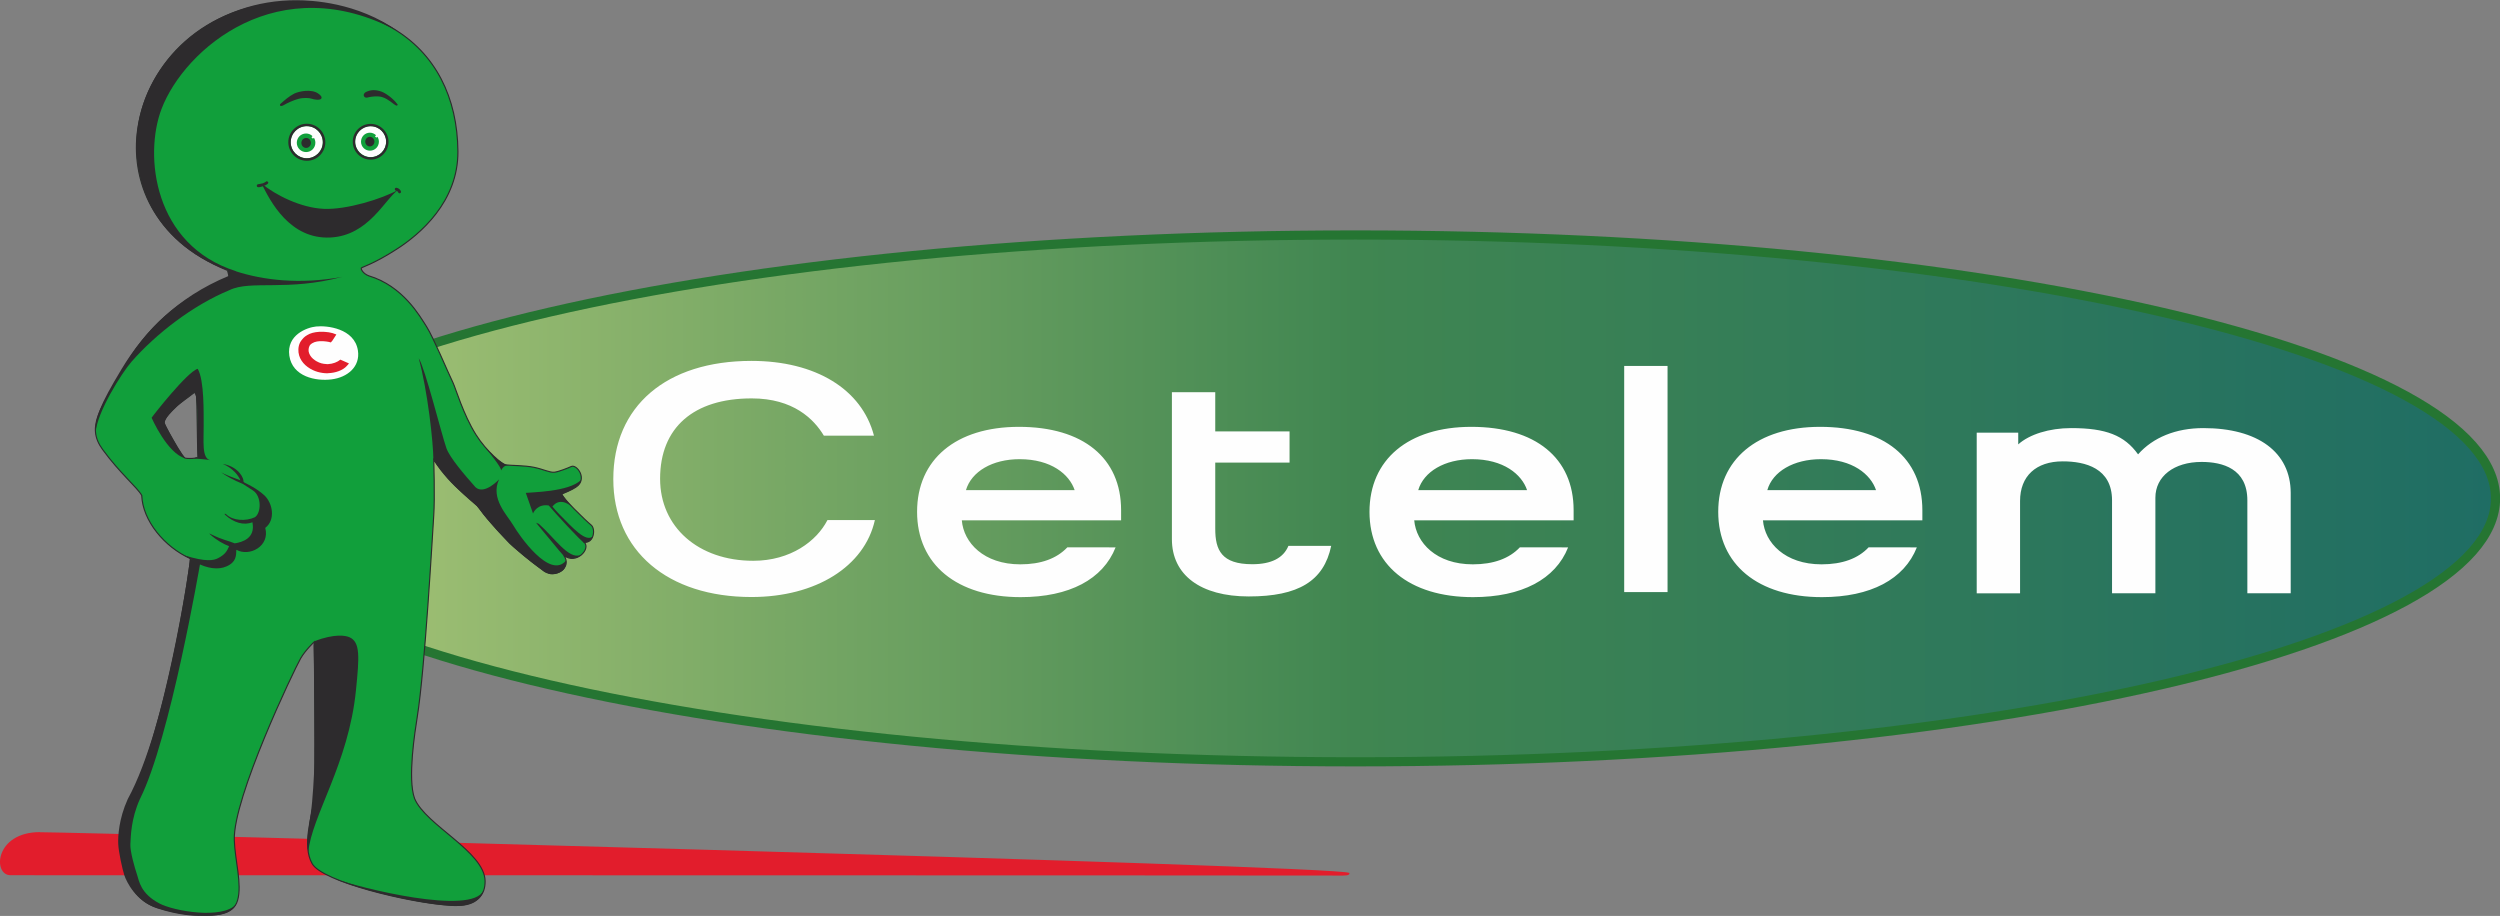 <svg xmlns="http://www.w3.org/2000/svg" version="1.1" x="0" y="0" viewBox="0 0 2180 798.7" preserveAspectRatio="xMidYMid meet" xml:space="preserve"><rect x="0" y="0" width="2180" height="798.7" fill="#808080" stroke="none"/><style>.s0{fill:#E21D2C;}.s1{fill:#119F3B;}.s2{fill:none;stroke-width:1;stroke:#2D2B2D;}.s3{fill:#FEFEFE;}.s4{fill:#2D2B2D;}</style><g id="Layer_1_1_"><g id="Calque_x0020_1"><g id="_264549168"><path id="_264549192" d="M34.9 725.6c-39.6 0-41.4 37.6-25.7 37.6 107.2 0 1102.6 0.1 1161.8 0.3 5 0 5.9-0.9 5.7-2.3 -9.9-6.6-1107.3-35.5-1141.8-35.5H34.9z" fill="#E21D2C"/></g><linearGradient id="SVGID_1_" gradientUnits="userSpaceOnUse" x1="206.5" y1="272.8" x2="2204.5" y2="272.8" gradientTransform="matrix(0.995 0 0 -0.995 -17.572 706.146)"><stop offset="0" stop-color="#AFC979"/><!-- Made for www.totalmoney.sk --><stop offset="0.5" stop-color="#408651"/><stop offset="1" stop-color="#1F6D64"/></linearGradient><path d="M187.9 434.6c0 127 445.1 229.7 994.1 229.7 549 0 994.1-102.8 994.1-229.7 0-126.9-445-229.7-994.1-229.7C633 204.9 187.9 307.8 187.9 434.6L187.9 434.6z" style="fill:url(#SVGID_1_);stroke-width:8;stroke:#257532"/><g id="_264549504"><path id="_264549432" d="M502.5 424.6c10.1-7 0.4-20-4.3-17.8 -2.7 1.2-10.7 4.5-14.8 5 -4.1 0.4-9.5-2.6-17.8-4.3 -8.4-1.7-19.5-1.5-24.7-2.1 -2.6-0.3-16.6-11.5-25.9-26.4 -11.1-17.7-17.6-40.3-20-45.3 -4.4-9-17.2-39.7-23-48.8 -5.8-9-20.4-35.4-50.5-44.4 -5-1.9-7-6-6.4-6.8 0.5-0.8 10.8-3.5 30.9-16.5 20.1-12.9 53.6-41.2 53.3-85.2 -0.4-46.9-19.5-85.7-57.5-107.7C303.7 2.2 267.8 1.6 254.9 1.8c-77.2 1.1-126.4 53.4-134.8 110.8 -6.4 43.8 12.8 96.5 78.3 123.2l2 8.1c-43.1 13.9-73.7 43.6-92.7 77.7 -19 34.1-33.3 49.9-18.2 70.5 15 20.6 30.1 32.9 34.1 40 0.8 22.1 19.9 45 42.4 55.1 0.4 7.9-24 158.3-53.1 209.6 -7.9 17.4-7.9 32.9-8.3 39.2 -0.4 6.4 3.9 21.1 5.8 26.7 1.8 5.5 7.1 22.4 26.1 28.5 19 6.1 35.6 7.1 42.2 6.9 6.6-0.3 24.6 1.1 28.5-13 4-14-2.3-34.5-2.9-52.5 -1.1-37 52-148.1 57.8-158.3 4.1-7.2 11.9-14.5 11.9-14.5s1.6 123.1-0.2 137.9c-1.8 14.8-10.6 39.6-1.6 55.5 9 15.9 85 34.1 119.3 36.2 0 0 32 4.5 31.5-21.1 -0.5-25.6-51.8-48.6-61.5-71.9 -6.3-17.4 0.5-59.4 2.3-70.9 6.8-42.2 13.3-159.5 14.4-175.6 1.1-16.1 0-48.9 0-48.9 17 26.1 35 34.5 40.7 43.4 5.9 8.9 22.9 26.4 25.8 29.6 1.5 1.7 18.5 15.8 29.6 24 9.7 7.1 25.3-2.9 17.2-13.8 10.6 8.9 24.1-5.5 17.9-11.3 8.4 1.1 10.3-11.7 5.9-15.1 -4.3-3.4-25.8-24.4-25.6-26.9C492.1 429.9 498.2 427.6 502.5 424.6L502.5 424.6zM169.9 399.5L169.9 399.5c-1.4 0.4-7.2 0.4-8.4 0 -1.2-0.4-4.3-5.2-6.1-8.2 -5.7-9.5-11.6-20-12.2-22.5 -0.8-3.6 7.3-11.3 10.3-14.2 2.9-3 11.7-8.9 15.7-12.2 0 0 1.5-0.7 2.2 3.5 0.4 2.1 0.8 46.2 1.2 52.7C172.6 398.7 171.2 399.1 169.9 399.5L169.9 399.5z" fill="#119F3B"/></g><g id="_264549000"><path id="_264549528" d="M502.5 424.6c10.1-7 0.4-20-4.3-17.8 -2.7 1.2-10.7 4.5-14.8 5 -4.1 0.4-9.5-2.6-17.8-4.3 -8.4-1.7-19.5-1.5-24.7-2.1 -2.6-0.3-16.6-11.5-25.9-26.4 -11.1-17.7-17.6-40.3-20-45.3 -4.4-9-17.2-39.7-23-48.8 -5.8-9-20.4-35.4-50.5-44.4 -5-1.9-7-6-6.4-6.8 0.5-0.8 10.8-3.5 30.9-16.5 20.1-12.9 53.6-41.2 53.3-85.2 -0.4-46.9-19.5-85.7-57.5-107.7C303.7 2.2 267.8 1.6 254.9 1.8c-77.2 1.1-126.4 53.4-134.8 110.8 -6.4 43.8 12.8 96.5 78.3 123.2" class="s2"/><line id="_264549312" x1="198.4" y1="235.7" x2="200.4" y2="243.8" class="s2"/><path id="_264549696" d="M200.4 243.8c-43.1 13.9-73.7 43.6-92.7 77.7 -19 34.1-33.3 49.9-18.2 70.5 15 20.6 30.1 32.9 34.1 40 0.8 22.1 19.9 45 42.4 55.1 0.4 7.9-24 158.3-53.1 209.6 -7.9 17.4-7.9 32.9-8.3 39.2 -0.4 6.4 3.9 21.1 5.8 26.7 1.8 5.5 7.1 22.4 26.1 28.5 19 6.1 35.6 7.1 42.2 6.9 6.6-0.3 24.6 1.1 28.5-13 4-14-2.3-34.5-2.9-52.5 -1.1-37 52-148.1 57.8-158.3 4.1-7.2 11.9-14.5 11.9-14.5s1.6 123.1-0.2 137.9c-1.8 14.8-10.6 39.6-1.6 55.5 9 15.9 85 34.1 119.3 36.2 0 0 32 4.5 31.5-21.1 -0.5-25.6-51.8-48.6-61.5-71.9 -6.3-17.4 0.5-59.4 2.3-70.9 6.8-42.2 13.3-159.5 14.4-175.6 1.1-16.1 0-48.9 0-48.9 17 26.1 35 34.5 40.7 43.4 5.9 8.9 22.9 26.4 25.8 29.6 1.5 1.7 18.5 15.8 29.6 24 9.7 7.1 25.3-2.9 17.2-13.8 10.6 8.9 24.1-5.5 17.9-11.3 8.4 1.1 10.3-11.7 5.9-15.1 -4.3-3.4-25.8-24.4-25.6-26.9 2.4-1 8.5-3.3 12.8-6.2M169.9 399.5c-1.4 0.4-7.2 0.4-8.4 0 -1.2-0.4-4.3-5.2-6.1-8.2 -5.7-9.5-11.6-20-12.2-22.5 -0.8-3.6 7.3-11.3 10.3-14.2 2.9-3 11.7-8.9 15.7-12.2 0 0 1.5-0.7 2.2 3.5 0.4 2.1 0.8 46.2 1.2 52.7C172.6 398.7 171.2 399.1 169.9 399.5" class="s2"/></g><g id="_264550344"><path id="_264550080" d="M323.2 110c-7.5 0-13.5 6.1-13.5 13.5 0 7.5 6.1 13.5 13.5 13.5 7.5 0 13.5-6.1 13.5-13.5C336.7 116.1 330.6 110 323.2 110z" fill="#FEFEFE"/><path id="_264550272" d="M323.2 108c-8.6 0-15.6 7-15.6 15.6 0 8.6 7 15.6 15.6 15.6 8.6 0 15.6-7 15.6-15.6C338.7 115 331.7 108 323.2 108zM323.2 137.1L323.2 137.1c-7.5 0-13.5-6.1-13.5-13.5 0-7.5 6.1-13.5 13.5-13.5 7.5 0 13.5 6.1 13.5 13.5C336.7 131 330.6 137.1 323.2 137.1z" fill="#2D2B2D"/><path id="_264550488" d="M329.1 119.3l-1 0.7 -1.1-1.1 0.9-1c-1.4-1.3-3.3-2.2-5.3-2.2 -4.4 0-7.8 3.5-7.8 7.9 0 4.3 3.5 7.8 7.8 7.8 4.3 0 7.8-3.5 7.8-7.8C330.4 121.9 329.9 120.5 329.1 119.3L329.1 119.3z" fill="#119F3B"/><path id="_264549864" d="M326.5 123.5c0 2.3-1.8 4.2-4 4.2 -2.2 0-4-1.9-4-4.2 0-2.3 1.8-4.2 4-4.2C324.7 119.3 326.5 121.2 326.5 123.5z" fill="#2D2B2D"/><path id="_264550416" d="M267.5 110c-7.7 0-14 6.3-14 14 0 7.7 6.3 14 14 14 7.7 0 14-6.3 14-14C281.5 116.3 275.2 110 267.5 110z" fill="#FEFEFE"/><path id="_264550440" d="M267.5 107.9c-8.9 0-16.1 7.3-16.1 16.1 0 8.9 7.2 16.2 16.2 16.2 8.9 0 16.1-7.2 16.1-16.2C283.6 115.1 276.4 107.9 267.5 107.9L267.5 107.9zM267.5 138L267.5 138c-7.7 0-14-6.3-14-14 0-7.7 6.3-14 14-14 7.7 0 14 6.3 14 14C281.5 131.7 275.2 138 267.5 138z" fill="#2D2B2D"/><path id="_264550464" d="M273.8 120.2l-1 0.7 -1.2-1.2 0.9-1c-1.4-1.4-3.4-2.3-5.6-2.3 -4.5 0-8.1 3.6-8.1 8.1 0 4.5 3.6 8.1 8.1 8.1 4.5 0 8.1-3.6 8.1-8.1C275 123 274.6 121.5 273.8 120.2z" fill="#119F3B"/><path id="_264549984" d="M271.1 124.6c0 2.4-1.8 4.4-4.1 4.4 -2.3 0-4.2-1.9-4.2-4.4 0-2.4 1.9-4.3 4.2-4.3C269.2 120.2 271.1 122.2 271.1 124.6L271.1 124.6zM278.1 82c-6.4-5.1-18-2.1-21.5-0.4 -4.7 2.4-8.5 5.9-11.4 8.4l-1.1 1 0.2 1.1c0.7 1 2.9-0.3 3.8-0.8 1.7-1.1 8.1-4.1 12.2-5.1 4-1.1 9.5-0.9 11.6-0.1 1.4 0.6 7.2 1.7 8.3-0.2C281 84.5 279.4 83 278.1 82L278.1 82zM346.3 90.6c-3-4.2-9.6-9.3-13.9-10.8 -5.1-1.7-8.9-1.6-13 0.3 -2.2 1-2.5 2.6-2.1 3.6 0.4 1.1 1.6 1.7 2.9 1.4 1.9-0.5 5.8-1.3 10-1 5.1 0.3 9.9 4.1 12.2 5.9l1.2 0.9c1.6 1.1 2.2 1.5 2.8 1l0.5-0.5L346.3 90.6 346.3 90.6zM228.1 160.1c12.6 10.3 34.4 21.1 54.1 22 19.7 1 51.5-8.8 65.2-16.7 -11.8 8.1-25.8 40-59.2 41.7C252.7 208.9 235.6 175.4 228.1 160.1L228.1 160.1z" fill="#2D2B2D"/></g><g id="_264551232"><path id="_264551256" d="M225.9 160.5c0.7-0.1 1.7-0.3 2.7-0.5 0.5-0.1 1.5-0.5 2.4-1l1.6-1 1.1 0.6c1.1 1.2-1.1 2.7-4.1 3.7 -2.3 0.7-5.4 1.9-5.7-0.2C223.9 160.8 224.6 160.7 225.9 160.5zM345.5 163.7c0.6 0 1.8 0.4 2.7 1.2 1 0.8 1.5 1.9 1.5 2.5 0.1 0.7-1.3 2-2.4 0.5l-0.7-1.1 -1.7-0.7C344.1 166 343.8 163.8 345.5 163.7z" fill="#2D2B2D"/></g><g id="_265384240"><path id="_265384096" d="M275.7 284.7c9.3-1 33.4 1.6 36.4 20.9 2.2 14.2-9.2 23.5-22.9 25.2 -13.8 1.8-34.2-2.3-36.9-20.6C249.7 292.1 267.6 285.5 275.7 284.7L275.7 284.7z" fill="#FEFEFE"/><path id="_265383760" d="M296.8 313.6l7.5 3.3 -0.7 0.9 -1.2 1.3c-3.4 3.9-10.1 6.1-16.1 6.3l-0.8 0.1c-1.4 0-2.8-0.1-4.2-0.3 -2.9-0.4-5.8-1.2-8.5-2.5 -6.4-3-11.6-8.3-12.5-15.4 -0.4-3.5 0.1-7.9 3.2-11.3l-0.2 0.2 1.3-1.5c0.9-0.9 2-1.8 3.3-2.5 2.6-1.6 5.9-2.6 10.9-2.9l0.6 0c4.9-0.1 9.8 0.5 13.7 2.3l0.2 0.1 -3.5 5.4 -1.3 1.5c-2.3-0.7-5.8-1.2-9.3-1.1h-0.3c-3.4 0.2-6.3 1-8.5 3.3l-0.4 0.6 -0.1 0.3 -0.2 0.4 -0.1 0.3 -0.2 0.4 0 0.2 -0.3 1.4v1.2l0 0.6 0.2 0.9 0.4 1.3 0.5 1 0.2 0.3 0.3 0.6 1 1.3 0.2 0.2 1.1 1.1 0.3 0.2 1.4 1.1 0.3 0.2 1.5 0.9 0.3 0.1 0.8 0.4 0.8 0.4 0.4 0.1 1.7 0.6 0.2 0 1.9 0.4 0.4 0 2 0.2 1.2 0C290.2 317.3 294.2 315.8 296.8 313.6L296.8 313.6zM269.1 302L269.1 302l0.1-0.2 -0.1 0.2V302z" fill="#E21D2C"/><path id="_265383856" d="M206.1 479.4c-0.2 5 0.1 10.7-8.6 14.5 -7.1 3.2-16.8 1.9-26.4-3.3 -2.1-1.1-6.9-4-10-6.2 18.5 5.7 25.1 4.4 29.1 2.3 5.9-3.1 7.6-5.8 9.6-10.4 -4.6-1.8-10.8-5-16.7-10.4 -0.6-0.6-0.9-1 0.8-0.1 10.4 5.2 14.6 5.4 20.8 8 6.5-1 18.3-4.4 15.4-18.4 -7.5 3-16.3 0.4-23.7-6.4 -1.1-1-0.4-1.5 0.9-0.5 5.9 5.8 17.5 6.1 25 2.5 5.6-3.8 5.9-18.4-1.7-23.3 -2.9-1.9-6.4-4.1-8.8-5.7 -7.7-3.1-15.7-7.4-19.1-10.4 2.6 2 11.9 5.4 16.9 7.2 -1.3-3.5-6.2-10.5-15.4-14.3 14.7 2.6 18.7 13.4 18.1 15.5l0.7 0.7c2.7 1.5 10.3 4.7 17.5 11.2 7.3 6.8 10 21.4 0.8 28.4C235.6 476.2 217.6 485.8 206.1 479.4L206.1 479.4zM274.1 559.1c18-6.8 27.4-4.9 30.7-3.4 9.5 4.3 8.5 17.2 5.6 46.2 -6.4 64.2-38.7 109.5-41.6 141.3 -2-9.5 0.9-24.6 2.2-33.8 1.7-11.6 2.8-32.4 3.2-43.9 0.3-11.4-0.4-98.8-0.7-102.5C273.5 561.8 273.9 560.6 274.1 559.1L274.1 559.1z" fill="#2D2B2D"/></g><g id="_265383808"><path id="_265384000" d="M139 787.8c-16.5-8.7-17.7-19.6-19.5-25.1 -1.9-5.6-6.2-20.4-5.8-26.7 0.4-6.4 0.4-21.8 8.3-39.2 26.4-52.4 52.5-205.4 52.5-205.4l-8.8-4.2c0.2 0.5-19 145-54.3 209.6 -7.9 17.4-8.6 32.9-8.3 39.2 0.3 6.8 3.5 21.6 5.3 27.2 1.9 5.6 10 22.9 29 29 19 6.1 31.9 6.6 38.5 6.3 1.1 0 24 2.1 30.1-10C193.8 801.9 151.6 794.5 139 787.8L139 787.8zM205.8 236.6l-0.2-0.2c-71.4-22.7-80.3-100.7-64.7-141.5 20-52.3 102.4-123.6 206.5-67.5 -36.3-25.8-76.4-27.1-88.4-27.2 -70.6-0.4-127.1 47.3-138.1 105.5 -8.8 46.4 10.1 105.1 77.7 130.1h0l0.8 4.8c-45.4 18.8-74.1 49.3-93.3 81.1 -19.1 31.6-23.5 43.3-22.7 55.4 1.2-17.7 22.8-52 31.3-61.7 21.2-24.2 53.4-49.2 85.4-62.4 18.5-9 50.6 1.3 98.4-11.6C261.3 248.3 229.3 244.2 205.8 236.6L205.8 236.6z" fill="#2D2B2D"/></g><g id="_265383616"><path id="_265384192" d="M132.2 364.3c1.3-2.1 31.3-40.3 40.2-42.7 5.9 10 5.1 39.4 5.2 49.2 0.2 13.1-2 29.1 5.9 30.5 -3.9-0.8-11.3-1.2-14.7-1.5l3.7-1.1c-1.4-15.4 1.3-52.3-2.9-56.4 -3.7 2.4-28.7 20.9-25.8 27.4 1.9 4.3 7.1 13.3 10.9 20.2 3.8 5.8 5.7 8.8 6.9 9.8C145.8 395.5 132.2 364.3 132.2 364.3L132.2 364.3zM470.2 457.1c-0.9-0.9-2-0.6-2.9-1.4 6.4 7.5 22.5 27.4 24.1 28.8 1.6 1.4 10 4.5 14.7-0.5C495.8 488.1 483.2 468.6 470.2 457.1L470.2 457.1zM493.7 488.7c-14.1 17.2-41.1-22-46.1-30.6 -5-8.6-20.3-23.3-12.4-40.1 0 0-12.9 14-20.6 6.8 -9.7-10.9-22.4-25.8-25.3-33.9 -4.2-11.9-18.7-70.3-24.2-78.6 7.9 28.8 12.7 73.8 12.8 88 7.9 13.2 21.5 27.4 37.9 41 4.7 5.7 25.8 35.1 58.9 57 1.2 0.8 3 1.1 4.2 2 2.7 1.3 12.4-0.7 13.7-5.7l-0.1 0C493.8 492.1 493.7 489.5 493.7 488.7L493.7 488.7zM421.7 388.3c3.6 5 15.9 19.2 15.2 22 2-3.8 4.3-4.8 7.3-4.5C437.1 405 430.1 397.9 421.7 388.3L421.7 388.3zM487.9 448.6c-2.4-2.4-4.4-4.8-6.2-6.9 7.2-9.2 16.9 0.1 17.5 0.6 -6.4-7-8.3-10.4-8.8-11.5 3.6-1.8 16.4-6.5 16.3-12.3 -10.6 10.6-44.2 10.7-48.2 11.3l6.3 18c0.4-1.2 4.1-8.6 13.7-7 5.1 6.1 28.9 32.1 30.8 32.4 0 0 6.1 0 7.6-5.4C510.7 473.1 499.4 460.2 487.9 448.6L487.9 448.6zM291.5 766.1c19.4 9.4 89.8 26.5 112.9 23.6 15.4-2 17.2-13.2 17.2-13.2C411.7 798.7 313.4 774.2 291.5 766.1L291.5 766.1z" fill="#2D2B2D"/></g><g id="_265384984"><defs><rect id="SVGID_2_" x="518.1" y="303.1" width="1520.7" height="262.5"/></defs><clipPath id="SVGID_3_"/><polygon id="_265385032" points="1416.3 516.3 1454.1 516.3 1454.1 319.1 1416.3 319.1 " fill="#FEFEFE"/><path id="_265384648" d="M1921.3 373.3c-24 0-43.9 8.2-56.9 22.9 -11.9-16.6-28-22.9-58.3-22.9 -19.2 0-36.5 5.5-46.2 14.2v-10.2h-36.2v140.1h37.8v-80.6c0-21.6 13.9-34.5 37.2-34.5 19.7 0 43 5.9 43 34v81h37.8v-83.3c0-18.6 16.2-31.2 40.3-31.2 18.2 0 39.9 5.8 39.9 33.5v81h37.8v-87.6C1997.4 394.4 1969 373.3 1921.3 373.3L1921.3 373.3zM721.5 453.6c-9.4 18.2-32 35.4-64.7 35.4 -47.8 0-81.2-29.4-81.2-71.5 0-44.6 29.1-70.1 79.9-70.1 36.3 0 54.3 18.1 62.9 32.5h43.7c-10.5-40.4-50.8-65.2-106.8-65.2 -74.4 0-120.5 39.5-120.5 103.1 0 62.5 47.3 102.8 120.5 102.8 56.3 0 98.6-26.7 107.6-67.1H721.5L721.5 453.6zM930.7 477.3c-9.2 9.7-22.8 14.8-41 14.8 -31.9 0-49.4-18.9-51-38.4h138.9v-8.8c0-45.6-33.2-72.7-89.1-72.7 -54.9 0-88.8 28.4-88.8 74.1 0 45.9 34.6 74.4 90.3 74.4 42.6 0 71.8-15.6 82.8-43.4H930.7L930.7 477.3zM889.1 400.4L889.1 400.4c27.5 0 43.4 13.2 48 27h-94.8C847.1 411.2 865.3 400.4 889.1 400.4L889.1 400.4zM1123.5 476c-4.4 10.6-14.9 16-31.5 16 -26.9 0-32.3-12.4-32.3-30.9v-57.7h64.8v-27.2h-64.8v-34.2h-37.8V470.2c0 31.2 25 49.9 67 49.9 43.3 0 65.5-13.4 71.9-44.1H1123.5L1123.5 476zM1325.3 477.3c-9.2 9.7-22.9 14.8-41 14.8 -32 0-49.4-18.9-51.1-38.4h139v-8.8c0-45.6-33.3-72.7-89.2-72.7 -54.8 0-88.8 28.4-88.8 74.1 0 45.9 34.6 74.4 90.3 74.4 42.5 0 71.9-15.6 82.9-43.4H1325.3L1325.3 477.3zM1283.6 400.4L1283.6 400.4c27.4 0 43.4 13.2 48 27h-94.9C1241.5 411.2 1259.8 400.4 1283.6 400.4zM1629.4 477.3c-9.1 9.7-22.8 14.8-41 14.8 -32 0-49.5-18.9-51.1-38.4h139v-8.8c0-45.6-33.3-72.7-89.2-72.7 -54.7 0-88.8 28.4-88.8 74.1 0 45.9 34.6 74.4 90.4 74.4 42.6 0 71.8-15.6 82.8-43.4H1629.4L1629.4 477.3zM1587.9 400.4L1587.9 400.4c27.4 0 43.4 13.2 48 27h-94.8C1545.7 411.2 1564 400.4 1587.9 400.4L1587.9 400.4z" fill="#FEFEFE"/></g></g></g><g id="Layer_1"/></svg>